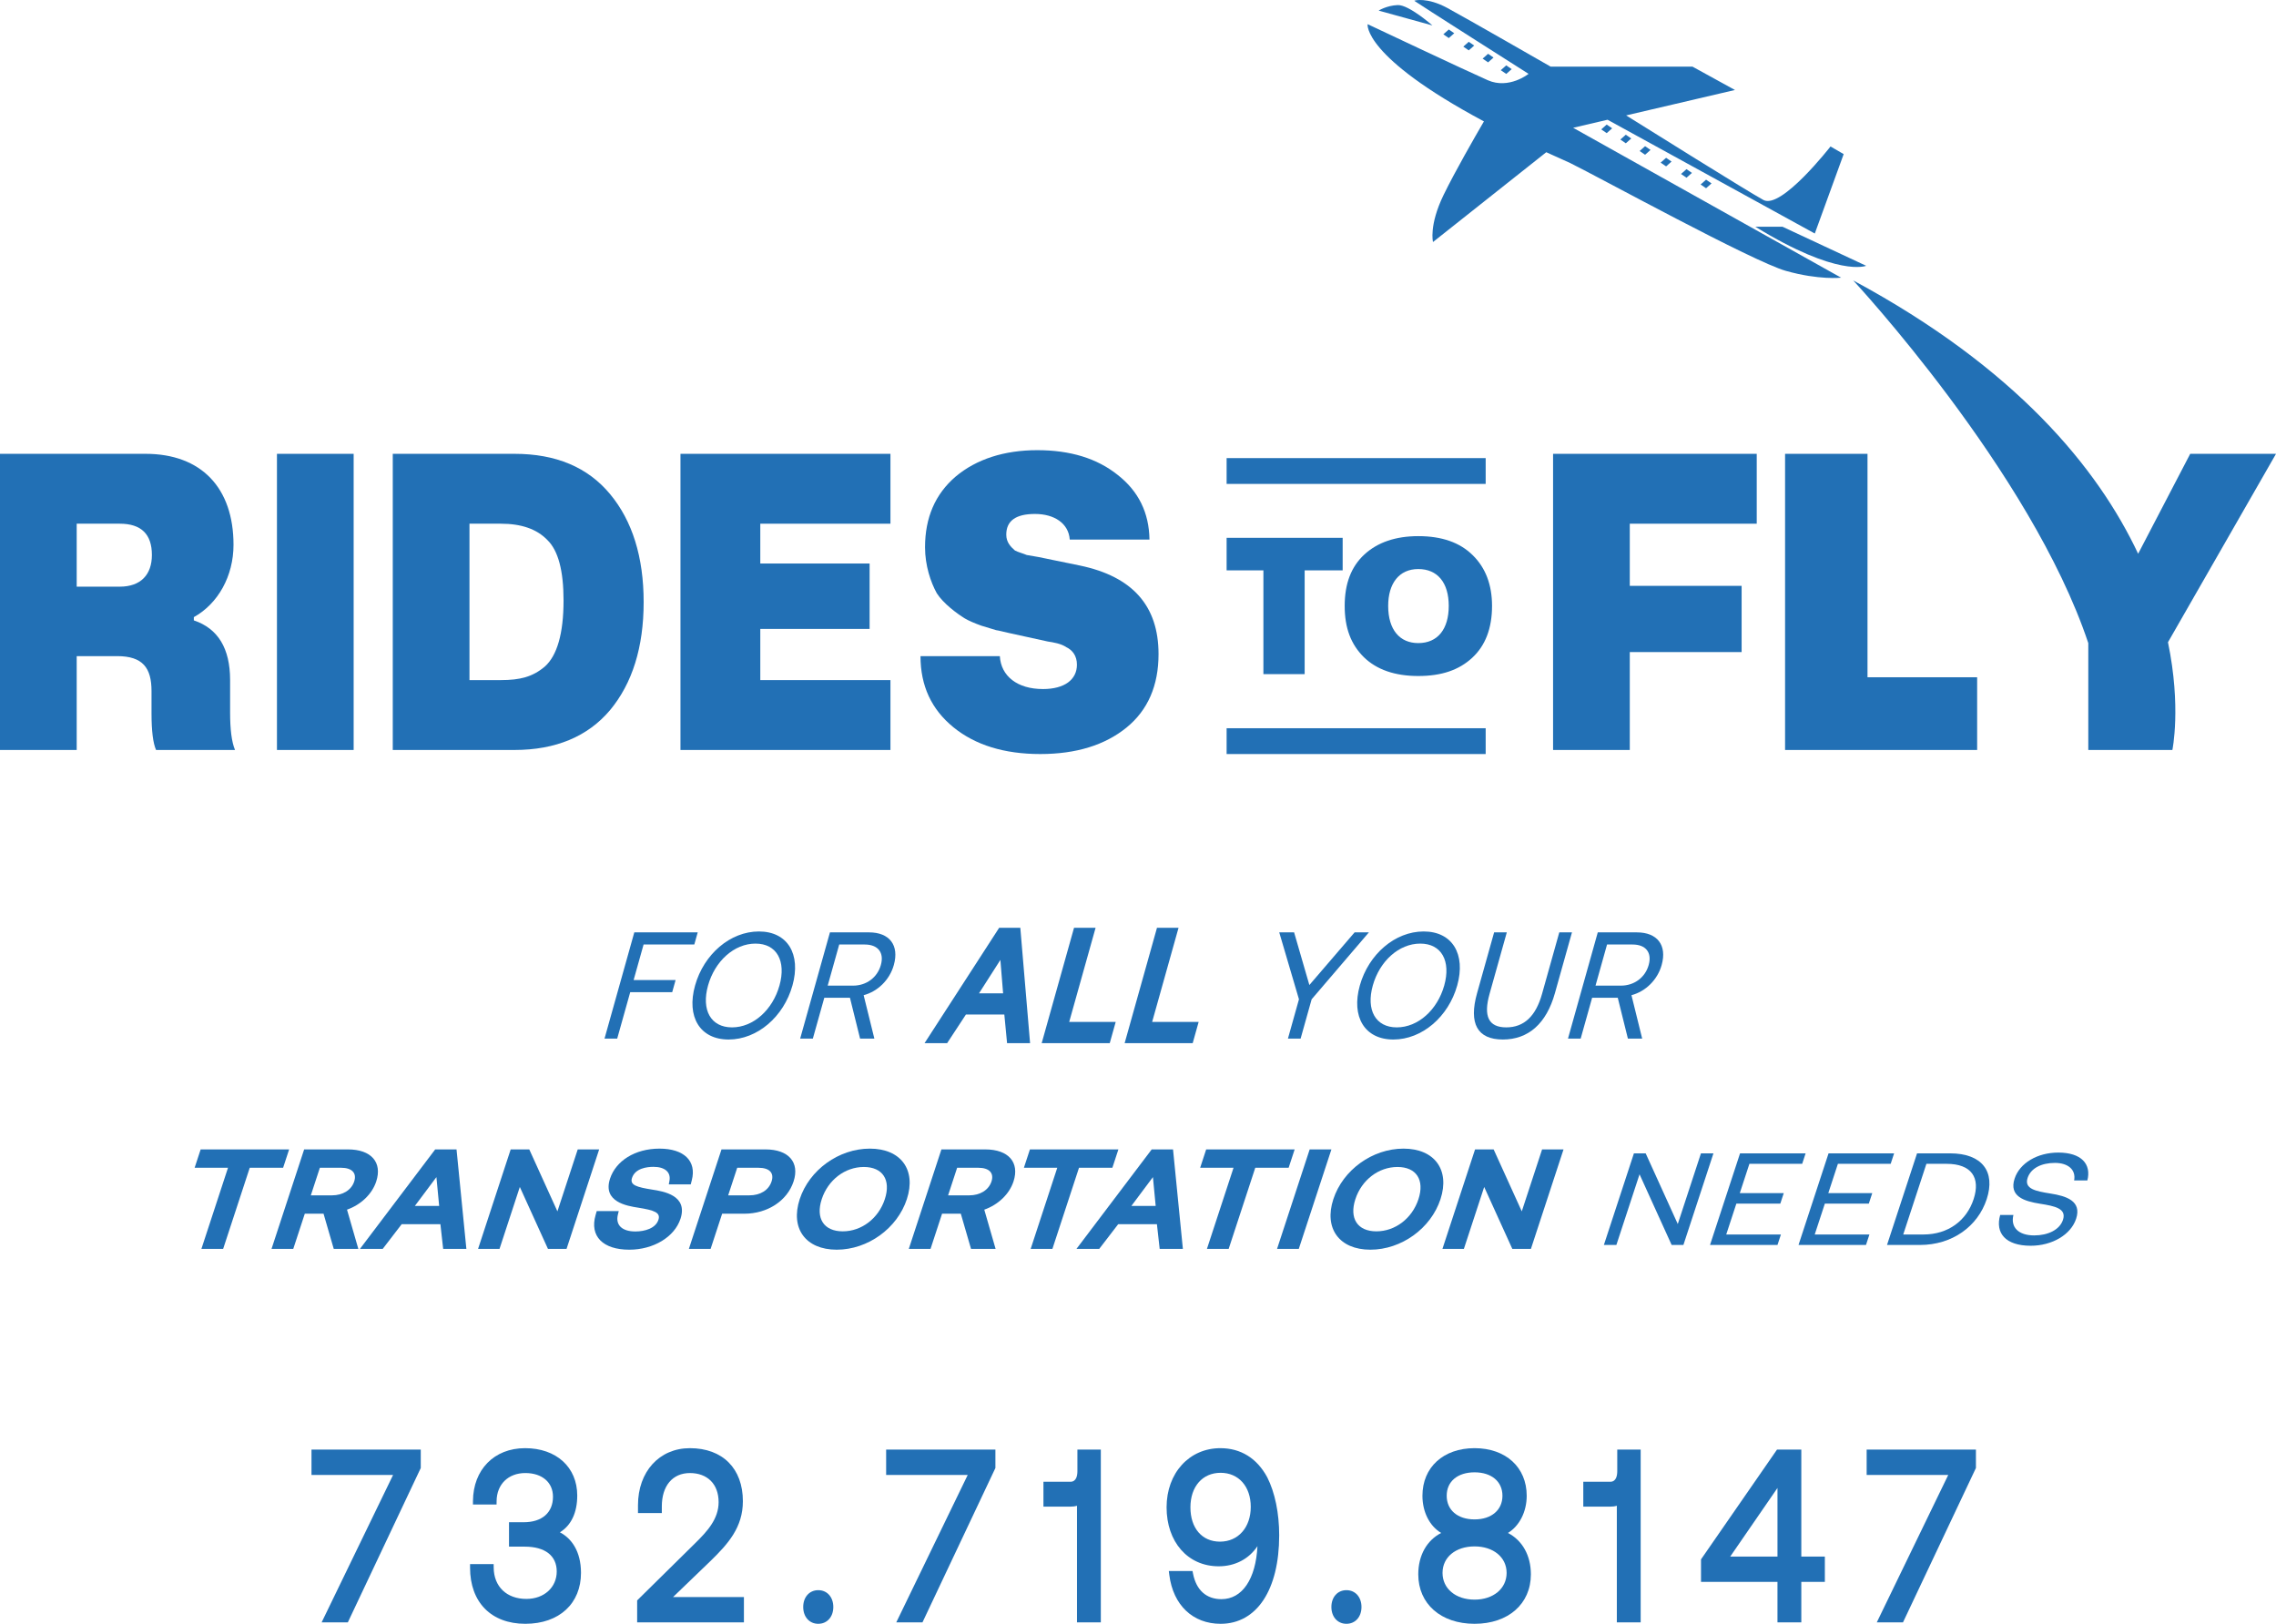 <?xml version="1.0" encoding="UTF-8"?>
<svg id="Layer_2" data-name="Layer 2" xmlns="http://www.w3.org/2000/svg" viewBox="0 0 5144.1 3670.37">
  <defs>
    <style>
      .cls-1 {
        fill: none;
      }

      .cls-2 {
        fill: #2270b5;
      }
    </style>
  </defs>
  <g id="Layer_2-2" data-name="Layer 2">
    <g>
      <polygon class="cls-1" points="937.62 2725.88 992.6 2725.88 986.38 2660.68 937.62 2725.88"/>
      <path class="cls-1" d="M1714.25,2639.57h-48.04l-20.44,62.34h47.7c25.08,0,43.9-11.71,50.33-31.32,6.37-19.43-4.68-31.03-29.56-31.03Z"/>
      <path class="cls-1" d="M800.53,2670.6c6.27-19.14-5.05-31.03-29.56-31.03h-48.04l-20.44,62.34h47.7c24.71,0,44-12,50.33-31.32Z"/>
      <path class="cls-1" d="M1952.4,2637.8c-42.64,0-80.88,29.23-95.14,72.73-14.26,43.5,4.8,72.74,47.45,72.74s80.88-29.23,95.14-72.74c14.26-43.5-4.8-72.73-47.45-72.73Z"/>
      <path class="cls-1" d="M270.72,1183.75h-97.36v142.33h97.36c47.82,0,72.59-27.55,72.59-71.62,0-46.83-23.91-70.71-72.59-70.71Z"/>
      <path class="cls-1" d="M2211.31,2639.57h-48.04l-20.44,62.34h47.7c24.71,0,44-12,50.33-31.32,6.27-19.14-5.05-31.03-29.56-31.03Z"/>
      <path class="cls-1" d="M2758.72,3329.08c-40.78,0-68.18,31.37-68.18,78.07s26.21,77.54,66.77,77.54,69.59-31.59,69.59-78.61-27.4-77-68.18-77Z"/>
      <polygon class="cls-1" points="2557.04 2725.88 2612.02 2725.88 2605.8 2660.68 2557.04 2725.88"/>
      <path class="cls-1" d="M3158.5,2637.8c-42.64,0-80.88,29.23-95.14,72.73-14.26,43.5,4.8,72.74,47.45,72.74s80.88-29.23,95.14-72.74c14.26-43.5-4.8-72.73-47.45-72.73Z"/>
      <path class="cls-1" d="M3156.92,2322.24c48.11,0,91.78-39.45,107.27-94.68,15.48-55.23-6.08-94.68-54.18-94.68s-91.78,39.45-107.27,94.68c-15.48,55.23,6.07,94.68,54.18,94.68Z"/>
      <path class="cls-1" d="M3205.49,1286.26c-43.64,0-67.99,32.97-67.99,83.26,0,54.1,26.18,84.11,67.99,84.11,44.1,0,68.9-32.97,68.9-84.11s-26.64-83.26-68.9-83.26Z"/>
      <path class="cls-1" d="M1654.47,2322.24c48.1,0,91.78-39.45,107.27-94.68,15.48-55.23-6.08-94.68-54.18-94.68s-91.78,39.45-107.27,94.68c-15.48,55.23,6.07,94.68,54.18,94.68Z"/>
      <path class="cls-1" d="M1273.72,1357.3c0-67.03-11.96-112.95-36.72-136.82-23.91-24.8-58.92-36.73-105.04-36.73h-70.88v353.53h70.88c43.55,0,71.73-7.35,99.06-30.3,28.18-24.79,42.7-75.3,42.7-149.68Z"/>
      <path class="cls-1" d="M1954.43,2134.94h-57.66l-26.06,92.96h57.33c30.31,0,54.94-18.52,62.83-46.65,7.89-28.13-6.46-46.31-36.44-46.31Z"/>
      <polygon class="cls-1" points="2267.18 2245.36 2261.01 2169.75 2212.66 2245.36 2267.18 2245.36"/>
      <path class="cls-1" d="M4399.48,2630.66h-45.52l-52.37,159.74h45.52c56.48,0,97.76-31.65,113.57-79.87,15.9-48.51-4.71-79.87-61.2-79.87Z"/>
      <polygon class="cls-1" points="4017.37 3518.38 4017.37 3363.3 3910.58 3518.38 4017.37 3518.38"/>
      <path class="cls-1" d="M3726.27,2181.25c7.89-28.13-6.46-46.31-36.44-46.31h-57.66l-26.06,92.96h57.33c30.31,0,54.94-18.52,62.83-46.65Z"/>
      <path class="cls-1" d="M3332.76,3434.4c38.27,0,63-20.98,63-53.46s-24.73-52.93-63-52.93-63,20.77-63,52.93,24.73,53.46,63,53.46Z"/>
      <path class="cls-1" d="M3332.76,3495.45c-42.64,0-72.42,24.63-72.42,59.88s29.78,60.42,72.42,60.42,72.42-24.84,72.42-60.42-29.78-59.88-72.42-59.88Z"/>
      <path class="cls-2" d="M520.08,1610.74v-73.46c0-71.63-27.33-116.62-81.98-134.99v-7.35c54.66-30.3,89.67-92.74,89.67-163.45,0-128.56-72.59-205.69-198.98-205.69H0v669.41h173.36v-212.12h91.38c58.07,0,77.72,26.63,77.72,78.97v50.5c0,39.48,3.41,67.03,10.25,82.64h178.48c-7.68-18.37-11.1-46.83-11.1-84.48ZM270.72,1326.08h-97.36v-142.33h97.36c48.67,0,72.59,23.88,72.59,70.71,0,44.08-24.76,71.62-72.59,71.62Z"/>
      <rect class="cls-2" x="625.96" y="1025.81" width="173.36" height="669.41"/>
      <path class="cls-2" d="M1378.76,1605.23c50.39-60.6,76-142.33,76-244.26s-25.62-183.65-76-244.26c-50.39-60.6-122.12-90.91-216.06-90.91h-274.99v669.41h274.99c93.08,0,165.67-30.3,216.06-89.99ZM1061.08,1537.28v-353.53h70.88c46.12,0,81.13,11.94,105.04,36.73,24.76,23.87,36.72,69.79,36.72,136.82,0,74.38-14.52,124.88-42.7,149.68-27.33,22.96-55.51,30.3-99.06,30.3h-70.88Z"/>
      <polygon class="cls-2" points="2012.55 1537.28 1718.38 1537.28 1718.38 1421.58 1965.44 1421.58 1965.44 1273.74 1718.38 1273.74 1718.38 1183.75 2012.55 1183.75 2012.55 1025.81 1537.97 1025.81 1537.97 1695.22 2012.55 1695.22 2012.55 1537.28"/>
      <path class="cls-2" d="M2357.14,1557.48c-58.07,0-94.79-29.39-97.35-74.38h-179.34c0,67.03,24.76,120.29,74.3,160.7,49.53,40.4,115.29,60.6,196.42,60.6s146.03-20.2,194.71-59.69c48.67-39.48,72.59-95.5,72.59-166.2,0-109.27-58.92-175.39-177.63-200.18l-93.94-19.28-26.47-4.59c-5.98-2.76-19.64-6.43-26.47-10.1-9.4-8.26-19.64-18.37-19.64-35.81,0-31.22,21.35-46.83,64.9-46.83s76,21.12,78.57,57.85h180.19c-.86-60.61-24.77-109.27-71.73-146.01-46.97-37.65-107.6-56.01-181.9-56.01s-137.49,20.2-184.46,59.69c-46.12,39.48-69.17,92.75-69.17,159.78,0,41.32,12.81,78.97,26.47,103.77,14.52,22.95,45.26,45.91,63.19,56.93,9.4,5.51,22.2,11.02,37.58,16.53l33.3,10.1c6.83.92,16.23,3.67,29.04,6.43l87.96,19.28c11.95,1.84,29.89,4.59,41.85,12.86,13.66,6.43,23.91,19.28,23.91,39.48,0,33.97-28.18,55.1-76.86,55.1Z"/>
      <polygon class="cls-2" points="2855.47 1523.78 2948.72 1523.78 2948.72 1289.21 3034.61 1289.21 3034.61 1215.67 2772.33 1215.67 2772.33 1289.21 2855.47 1289.21 2855.47 1523.78"/>
      <path class="cls-2" d="M3205.49,1211.87c-50.99,0-91.87,13.95-121.73,41.42-29.86,27.47-44.56,65.93-44.56,116.23s14.24,87.07,43.18,115.81c28.94,28.32,70.28,42.69,123.11,42.69s91.87-13.52,121.73-40.99c29.86-27.47,45.02-66.78,45.02-117.5,0-47.76-14.7-86.22-43.64-114.54-28.94-28.74-69.82-43.11-123.1-43.11ZM3205.49,1453.62c-41.8,0-67.99-30.01-67.99-84.11,0-50.29,24.35-83.26,67.99-83.26s68.9,30.85,68.9,83.26-24.8,84.11-68.9,84.11Z"/>
      <polygon class="cls-2" points="3683.55 1473.92 3936.33 1473.92 3936.33 1324.24 3683.55 1324.24 3683.55 1183.75 3970.49 1183.75 3970.49 1025.81 3510.19 1025.81 3510.19 1695.22 3683.55 1695.22 3683.55 1473.92"/>
      <polygon class="cls-2" points="4034.53 1025.81 4034.53 1695.22 4468.63 1695.22 4468.63 1530.85 4220.84 1530.85 4220.84 1025.81 4034.53 1025.81"/>
      <rect class="cls-2" x="2772.33" y="1646.07" width="585.5" height="58.33"/>
      <rect class="cls-2" x="2772.33" y="1035.48" width="585.5" height="58.33"/>
      <polygon class="cls-2" points="1569.25 2134.94 1576.95 2107.49 1433.62 2107.49 1366.3 2347.63 1394.97 2347.63 1424.4 2242.66 1519.29 2242.66 1526.98 2215.21 1432.09 2215.21 1454.6 2134.94 1569.25 2134.94"/>
      <path class="cls-2" d="M1646.78,2349.69c64.91,0,124.47-51.46,144.29-122.13,19.81-70.67-10.9-122.12-75.81-122.12s-124.47,51.46-144.29,122.12c-19.81,70.67,10.9,122.13,75.81,122.13ZM1600.29,2227.56c15.48-55.23,59.16-94.68,107.27-94.68s69.66,39.45,54.18,94.68c-15.48,55.23-59.16,94.68-107.27,94.68s-69.66-39.45-54.18-94.68Z"/>
      <path class="cls-2" d="M2020.19,2181.25c12.6-44.94-9.96-73.76-56.09-73.76h-88.3l-67.32,240.13h28.67l25.87-92.28h57.99l22.89,92.28h32.29l-24.22-98.11c32.06-8.57,58.81-34.65,68.23-68.26ZM1990.87,2181.25c-7.89,28.13-32.52,46.65-62.83,46.65h-57.33l26.06-92.96h57.66c29.98,0,44.33,18.18,36.44,46.31Z"/>
      <path class="cls-2" d="M2089.59,2357.96h51.02l42.56-64.84h86.76l6.21,64.84h51.99l-22.07-260.8h-47.81l-168.66,260.8ZM2267.18,2245.36h-54.52l48.35-75.61,6.17,75.61Z"/>
      <polygon class="cls-2" points="2427.47 2097.16 2354.36 2357.96 2508.18 2357.96 2521.67 2309.85 2416.56 2309.85 2476.19 2097.16 2427.47 2097.16"/>
      <polygon class="cls-2" points="2614.95 2097.16 2541.84 2357.96 2695.65 2357.96 2709.14 2309.85 2604.04 2309.85 2663.67 2097.16 2614.95 2097.16"/>
      <polygon class="cls-2" points="2939.59 2347.63 2964.5 2258.78 3093.9 2107.49 3061.61 2107.49 2959.37 2226.53 2924.87 2107.49 2891.27 2107.49 2935.84 2258.78 2910.93 2347.63 2939.59 2347.63"/>
      <path class="cls-2" d="M3149.23,2349.69c64.91,0,124.47-51.46,144.29-122.13,19.81-70.67-10.9-122.12-75.81-122.12s-124.47,51.46-144.29,122.12c-19.81,70.67,10.9,122.13,75.81,122.13ZM3102.74,2227.56c15.48-55.23,59.16-94.68,107.27-94.68s69.66,39.45,54.18,94.68c-15.48,55.23-59.16,94.68-107.27,94.68s-69.66-39.45-54.18-94.68Z"/>
      <path class="cls-2" d="M3405.6,2107.49h-28.66l-38.57,137.56c-19.24,68.61.65,104.63,58.31,104.63s98.4-36.02,117.63-104.63l38.57-137.56h-28.66l-39.05,139.28c-13.95,49.74-40.27,75.47-80.8,75.47s-51.77-25.73-37.82-75.47l39.05-139.28Z"/>
      <path class="cls-2" d="M3656.4,2255.35l22.89,92.28h32.29l-24.22-98.11c32.06-8.57,58.81-34.65,68.23-68.26,12.6-44.94-9.96-73.76-56.09-73.76h-88.3l-67.32,240.13h28.67l25.87-92.28h57.99ZM3632.17,2134.94h57.66c29.98,0,44.33,18.18,36.44,46.31-7.89,28.13-32.52,46.65-62.83,46.65h-57.33l26.06-92.96Z"/>
      <polygon class="cls-2" points="653.48 2598.09 453.51 2598.09 439.91 2639.57 515.33 2639.57 455.2 2822.98 504.33 2822.98 564.46 2639.57 639.88 2639.57 653.48 2598.09"/>
      <path class="cls-2" d="M754.35,2822.98h55.56l-25.61-88.7c31.44-11.13,56.65-35.09,66.02-63.68,14.22-43.37-11.4-72.51-63.75-72.51h-99.15l-73.73,224.89h49.12l26.09-79.58h42.36l23.09,79.58ZM722.94,2639.57h48.04c24.51,0,35.83,11.89,29.56,31.03-6.33,19.32-25.62,31.32-50.33,31.32h-47.7l20.44-62.34Z"/>
      <path class="cls-2" d="M983.59,2598.09l-170.08,224.89h51.45l42.92-55.91h87.49l6.26,55.91h52.43l-22.25-224.89h-48.21ZM937.62,2725.88l48.75-65.2,6.22,65.2h-54.98Z"/>
      <polygon class="cls-2" points="1196.24 2598.09 1154.24 2598.09 1080.51 2822.98 1128.97 2822.98 1174.88 2682.95 1238.48 2822.98 1280.48 2822.98 1354.21 2598.09 1305.75 2598.09 1259.84 2738.11 1196.24 2598.09"/>
      <path class="cls-2" d="M1538.03,2754.9c17.45-53.24-39.33-62.1-63.54-65.87-35.35-5.68-51.42-10.14-46.08-26.42,7.16-21.85,33.54-25.11,48.62-25.11,25.93,0,39.73,12.19,36.02,31.81l-1.48,7.83h49.61l2.43-9.47c11.12-43.35-17.56-71.36-73.08-71.36s-98.65,27.87-111.74,67.78c-17.35,52.93,38.96,61.79,62.98,65.58,37.13,5.91,51.77,11.05,46.34,27.6-6.36,19.38-31.03,26.29-52,26.29-30.15,0-45.33-14.52-39.63-37.89l2.02-8.26h-49.77l-2.65,9.23c-13.62,47.45,16.29,78.11,76.2,78.11,54.66,0,102.26-28.72,115.74-69.85Z"/>
      <path class="cls-2" d="M1730.18,2598.09h-99.49l-73.73,224.89h49.12l26.09-79.58h50.36c52.15,0,96.78-29.26,111.06-72.81,14.22-43.37-11.27-72.51-63.42-72.51ZM1743.81,2670.6c-6.43,19.61-25.24,31.32-50.33,31.32h-47.7l20.44-62.34h48.04c24.88,0,35.93,11.6,29.56,31.03Z"/>
      <path class="cls-2" d="M2049.63,2710.53c21.7-66.18-13.47-114.22-83.63-114.22s-136.83,48.04-158.53,114.22c-21.7,66.19,13.47,114.22,83.63,114.22s136.83-48.04,158.53-114.22ZM1999.85,2710.53c-14.26,43.5-52.5,72.74-95.14,72.74s-61.71-29.23-47.45-72.74c14.26-43.5,52.5-72.73,95.14-72.73s61.71,29.23,47.45,72.73Z"/>
      <path class="cls-2" d="M2226.9,2598.09h-99.15l-73.73,224.89h49.12l26.09-79.58h42.36l23.09,79.58h55.56l-25.61-88.7c31.44-11.13,56.65-35.09,66.02-63.68,14.22-43.37-11.4-72.51-63.75-72.51ZM2240.87,2670.6c-6.33,19.32-25.62,31.32-50.33,31.32h-47.7l20.44-62.34h48.04c24.51,0,35.83,11.89,29.56,31.03Z"/>
      <polygon class="cls-2" points="2378.58 2822.98 2438.71 2639.57 2514.14 2639.57 2527.74 2598.09 2327.77 2598.09 2314.17 2639.57 2389.59 2639.57 2329.46 2822.98 2378.58 2822.98"/>
      <path class="cls-2" d="M2651.22,2598.09h-48.21l-170.08,224.89h51.45l42.92-55.91h87.49l6.26,55.91h52.43l-22.25-224.89ZM2557.04,2725.88l48.75-65.2,6.22,65.2h-54.98Z"/>
      <polygon class="cls-2" points="2727.84 2822.98 2776.97 2822.98 2837.1 2639.57 2912.52 2639.57 2926.12 2598.09 2726.15 2598.09 2712.55 2639.57 2787.97 2639.57 2727.84 2822.98"/>
      <polygon class="cls-2" points="2960.06 2598.09 2886.33 2822.98 2935.45 2822.98 3009.19 2598.09 2960.06 2598.09"/>
      <path class="cls-2" d="M3255.73,2710.53c21.7-66.18-13.47-114.22-83.63-114.22s-136.83,48.04-158.53,114.22c-21.7,66.19,13.47,114.22,83.63,114.22s136.83-48.04,158.53-114.22ZM3205.94,2710.53c-14.26,43.5-52.5,72.74-95.14,72.74s-61.71-29.23-47.45-72.74c14.26-43.5,52.5-72.73,95.14-72.73s61.71,29.23,47.45,72.73Z"/>
      <polygon class="cls-2" points="3439.45 2738.11 3375.85 2598.09 3333.85 2598.09 3260.12 2822.98 3308.58 2822.98 3354.49 2682.95 3418.09 2822.98 3460.09 2822.98 3533.82 2598.09 3485.36 2598.09 3439.45 2738.11"/>
      <polygon class="cls-2" points="3844.4 2607 3792.03 2766.74 3719.47 2607 3692.89 2607 3625 2814.07 3653.25 2814.07 3705.62 2654.33 3778.17 2814.07 3804.75 2814.07 3872.64 2607 3844.4 2607"/>
      <polygon class="cls-2" points="4073.21 2630.66 4080.97 2607 3932.78 2607 3864.89 2814.07 4017.4 2814.07 4025.15 2790.4 3901.56 2790.4 3924.44 2720.59 4023.79 2720.59 4031.55 2696.92 3932.2 2696.92 3953.93 2630.66 4073.21 2630.66"/>
      <polygon class="cls-2" points="4101.57 2790.4 4124.46 2720.59 4223.81 2720.59 4231.56 2696.92 4132.22 2696.92 4153.94 2630.66 4273.22 2630.66 4280.98 2607 4132.8 2607 4064.91 2814.07 4217.41 2814.07 4225.17 2790.4 4101.57 2790.4"/>
      <path class="cls-2" d="M4407.24,2607h-74.42l-67.89,207.07h74.43c72.76,0,130.63-41.71,150.9-103.54,20.37-62.12-10.25-103.54-83.01-103.54ZM4460.68,2710.53c-15.81,48.22-57.08,79.87-113.57,79.87h-45.52l52.37-159.74h45.52c56.48,0,77.1,31.36,61.2,79.87Z"/>
      <path class="cls-2" d="M4652.03,2605.22c-47.18,0-87.17,23.67-98.71,58.87-13.19,40.23,21.76,51.18,57.46,56.8,33.47,5.33,60.3,10.65,51.86,36.39-7.37,22.48-33.8,35.2-65.03,35.2-35.55,0-53.79-18.34-47-46.15h-29.9c-11.72,40.82,12.1,69.52,68.91,69.52,48.84,0,90.97-25.15,102.71-60.94,13.19-40.23-22-51.47-58.03-57.09-33.14-5.33-59.73-10.35-51.59-35.2,7.27-22.19,31.42-34.02,61.65-34.02s48.02,15.68,43.49,39.64h29.9c9.56-37.27-13.9-63.01-65.73-63.01Z"/>
      <polygon class="cls-2" points="704.03 3333.89 888.44 3333.89 726.92 3667.16 786.14 3667.16 950.99 3318.21 950.99 3276.59 704.03 3276.59 704.03 3333.89"/>
      <path class="cls-2" d="M1265.43,3463.58c25.46-15.59,39.22-44.39,39.22-83.18,0-64.01-47.35-107.02-117.83-107.02s-117.33,49.04-117.83,119.26l-.06,8.12h53.38l.09-7.96c.41-37.8,26.49-63.19,64.88-63.19s62.53,21.48,62.53,53.46c0,36.16-24.78,57.74-66.3,57.74h-33.06v55.16h35.42c46.02,0,72.42,20.46,72.42,56.14s-28.23,62.02-68.65,62.02c-44.44,0-73.42-27.74-73.83-70.67l-.08-7.97h-53.33v8.06c0,78.22,47.85,126.82,124.89,126.82s125.83-46.23,125.83-115.05c0-49.65-22.17-78.55-47.69-91.75Z"/>
      <path class="cls-2" d="M1605.44,3528.79c40.26-39.12,73.58-76.33,73.58-135.55,0-73.93-45.87-119.86-119.71-119.86-69.1,0-117.36,53.03-117.36,128.95v17.69h53.88v-15.01c0-46.5,24.32-75.39,63.47-75.39s64.88,24.58,64.88,65.77c0,37.85-25.34,65.79-53.59,93.44l-130.53,128.65v49.69h241.31v-57.3h-160.13l84.19-81.07Z"/>
      <path class="cls-2" d="M1849.39,3594.35c-20.02,0-34.01,15.63-34.01,38.01s13.98,38.01,34.01,38.01,34.01-15.63,34.01-38.01-13.98-38.01-34.01-38.01Z"/>
      <polygon class="cls-2" points="2002.81 3333.89 2187.21 3333.89 2025.69 3667.16 2084.92 3667.16 2249.77 3318.21 2249.77 3276.59 2002.81 3276.59 2002.81 3333.89"/>
      <path class="cls-2" d="M2435.1,3325.3c0,10.97-2.76,24.04-15.91,24.04h-60.85v56.23h60.38c5.92,0,11.05-.66,15.44-2.01v263.6h53.88v-390.58h-52.94v48.71Z"/>
      <path class="cls-2" d="M2758.25,3273.38c-70.46,0-121.59,56.26-121.59,133.77s47.35,133.24,117.83,133.24c37.02,0,68.39-16.64,87.56-45.51-3.79,74.34-34.26,119.8-81.44,119.8-34.01,0-56.78-20.37-64.12-57.36l-1.25-6.3h-53.56l1.18,9.2c8.69,67.95,53.09,110.16,115.87,110.16,81.68,0,132.42-76.67,132.42-200.1,0-50.07-9.53-96.51-26.93-130.95-23.2-43.14-59.84-65.94-105.96-65.94ZM2757.31,3484.68c-40.56,0-66.77-30.44-66.77-77.54s27.4-78.07,68.18-78.07,68.18,30.94,68.18,77-27.97,78.61-69.59,78.61Z"/>
      <path class="cls-2" d="M3043.15,3594.35c-20.02,0-34.01,15.63-34.01,38.01s13.98,38.01,34.01,38.01,34.01-15.63,34.01-38.01-13.98-38.01-34.01-38.01Z"/>
      <path class="cls-2" d="M3408.14,3465.05c25.74-15.69,42.45-47.54,42.45-84.12,0-64.33-47.35-107.56-117.83-107.56s-117.83,43.22-117.83,107.56c0,37.11,16.37,68.51,42.33,84.13-32.38,16.57-51.75,50.72-51.75,93.47,0,66.89,51.14,111.84,127.25,111.84s127.25-44.94,127.25-111.84c0-42.69-19.42-76.86-51.87-93.48ZM3332.76,3328.01c38.27,0,63,20.77,63,52.93s-24.73,53.46-63,53.46-63-20.98-63-53.46,24.73-52.93,63-52.93ZM3332.76,3615.74c-42.64,0-72.42-24.84-72.42-60.42s29.78-59.88,72.42-59.88,72.42,24.63,72.42,59.88-29.78,60.42-72.42,60.42Z"/>
      <path class="cls-2" d="M3655.24,3325.3c0,10.97-2.76,24.04-15.91,24.04h-60.85v56.23h60.38c5.92,0,11.05-.66,15.44-2.01v263.6h53.88v-390.58h-52.94v48.71Z"/>
      <path class="cls-2" d="M4071.25,3276.59h-54.93l-171.78,248.16v50.94h172.82v91.48h53.88v-91.48h53.21v-57.3h-53.21v-241.8ZM4017.37,3518.38h-106.79l106.79-155.08v155.08Z"/>
      <polygon class="cls-2" points="4218.92 3333.89 4403.33 3333.89 4241.81 3667.16 4301.03 3667.16 4465.88 3318.21 4465.88 3276.59 4218.92 3276.59 4218.92 3333.89"/>
      <path class="cls-2" d="M5144.1,1025.81h-193.89l-117.68,225.89c-90.68-192.7-275.13-419.29-643.95-617.79,0,0,401.69,431.46,531.27,819.71v241.6h190.05s20.4-97.4-9.96-243.52l244.17-425.89Z"/>
      <path class="cls-2" d="M3967.33,512.49c187.17,115.18,250.52,88.31,250.52,88.31l-189.09-88.31h-61.43Z"/>
      <path class="cls-2" d="M3353.9,274.39c-20.5,35.2-65.68,113.83-91.09,166.11-33.59,69.11-24,106.54-24,106.54l255.98-202.95c17.27,7.97,35.27,16.12,54.05,24.42,68.15,33.59,412.73,222.68,487.6,243.8,74.87,21.12,124.78,15.36,124.78,15.36l-605.66-338.82,77.79-18.17,468.36,257.17,65.27-179.49-29.75-17.28s-111.34,143.02-151.66,120.94c-36.38-19.92-265.85-163.36-310.26-191.15l245.95-57.45-95.98-52.79h-320.59s-187.17-107.5-233.24-132.46c-46.07-24.96-74.87-17.28-74.87-16.32s258.2,165.09,258.2,165.09c0,0-44.15,35.51-92.15,14.4s-271.63-126.7-271.63-126.7c0,0-12.1,72.69,262.91,219.74Z"/>
      <path class="cls-2" d="M3159.14,11.46c-24.96.96-43.19,12.48-43.19,12.48l121.59,33.59s-53.44-47.03-78.4-46.07Z"/>
      <polygon class="cls-2" points="3274.5 66.66 3262.18 77.54 3274.51 86.02 3286.82 75.13 3274.5 66.66"/>
      <polygon class="cls-2" points="3319.61 94.5 3307.3 105.38 3319.62 113.85 3331.93 102.97 3319.61 94.5"/>
      <polygon class="cls-2" points="3375.6 130.08 3363.28 121.61 3350.97 132.49 3363.29 140.97 3375.6 130.08"/>
      <polygon class="cls-2" points="3416.64 156.24 3404.31 147.77 3392 158.65 3404.33 167.12 3416.64 156.24"/>
      <polygon class="cls-2" points="3631.39 300.93 3643.7 290.04 3631.38 281.57 3619.07 292.46 3631.39 300.93"/>
      <polygon class="cls-2" points="3674.58 323.87 3686.9 312.99 3674.57 304.52 3662.26 315.4 3674.58 323.87"/>
      <polygon class="cls-2" points="3718.14 349.79 3730.45 338.91 3718.13 330.43 3705.81 341.32 3718.14 349.79"/>
      <polygon class="cls-2" points="3765.65 376.07 3777.96 365.18 3765.64 356.71 3753.33 367.59 3765.65 376.07"/>
      <polygon class="cls-2" points="3811.72 401.71 3824.03 390.83 3811.71 382.36 3799.4 393.24 3811.72 401.71"/>
      <polygon class="cls-2" points="3855.99 425.47 3868.31 414.58 3855.98 406.11 3843.67 417 3855.99 425.47"/>
    </g>
  </g>
</svg>